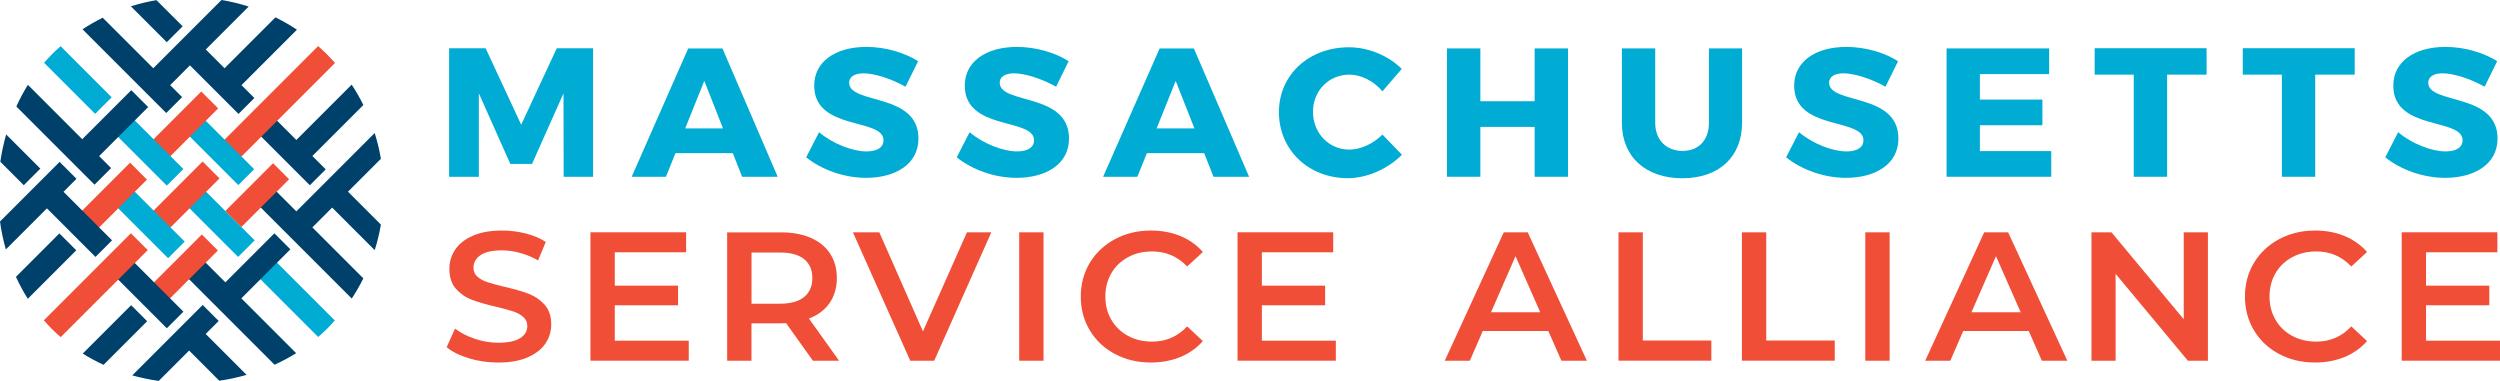 <?xml version="1.0" encoding="UTF-8"?>
<svg id="Layer_2" data-name="Layer 2" xmlns="http://www.w3.org/2000/svg" viewBox="0 0 742.91 113.2">
  <defs>
    <style>
      .cls-1 {
        fill: #00416b;
      }

      .cls-2 {
        fill: #00acd4;
      }

      .cls-3 {
        fill: #f04e36;
      }
    </style>
  </defs>
  <g id="Layer_1-2" data-name="Layer 1">
    <g>
      <g>
        <path class="cls-1" d="m81.85,5.16l-15.12,15.12-5.58-5.58,12.75-12.75c-2.65-.85-5.35-1.5-8.08-1.95l-20.28,20.28-15.02-15.02c-2.05,1.02-4.06,2.16-6,3.44l24.88,24.88,4.72-4.72-3.56-3.56,5.88-5.88,14.43,14.43,4.72-4.72-3.83-3.83,16.48-16.48c-2.06-1.37-4.19-2.58-6.37-3.66Z"/>
        <path class="cls-1" d="m49.56,12.54l4.72-4.72L46.49.04c-2.56.44-5.1,1.05-7.6,1.84l10.66,10.66Z"/>
        <path class="cls-2" d="m28.26,33.84l4.93-4.93-15.19-15.19c-.86.77-1.72,1.56-2.54,2.38-.82.82-1.6,1.68-2.36,2.56l15.17,15.17Z"/>
        <path class="cls-1" d="m7.06,55.04l4.93-4.93L1.83,39.95c-.75,2.65-1.34,5.36-1.74,8.12l6.98,6.98Z"/>
        <path class="cls-1" d="m8.26,88.79l14.41-14.41-5.02-5.02-12.91,12.91c1.02,2.24,2.19,4.42,3.52,6.51Z"/>
        <path class="cls-1" d="m30.77,108.41l12.96-12.96-4.76-4.76-14.38,14.38c1.99,1.26,4.06,2.36,6.18,3.34Z"/>
        <path class="cls-1" d="m60.23,90.63l-20.92,20.92c2.58.72,5.21,1.27,7.86,1.64l9.02-9.02,8.97,8.97c2.75-.4,5.47-.98,8.12-1.74l-12.16-12.16,3.86-3.86-4.75-4.75Z"/>
        <path class="cls-2" d="m99.5,95.23l-20.14-20.14-4.93,4.93,20.12,20.12c.88-.76,1.74-1.54,2.56-2.36s1.62-1.68,2.38-2.54Z"/>
        <path class="cls-1" d="m81.54,69.33l-14.57,14.57-6.58-6.58-4.93,4.93,26.13,26.13c2.23-1.01,4.37-2.16,6.42-3.43l-16.29-16.29,14.57-14.57-4.75-4.75Z"/>
        <rect class="cls-3" x="43.11" y="76.67" width="22.56" height="6.73" transform="translate(-40.67 61.9) rotate(-45)"/>
        <rect class="cls-1" x="40.03" y="74.51" width="6.97" height="24.1" transform="translate(-48.46 56.12) rotate(-45)"/>
        <path class="cls-3" d="m38.9,69.31l-25.87,25.87c.77.89,1.57,1.76,2.41,2.6s1.72,1.64,2.6,2.41l25.87-25.87-5.02-5.02Z"/>
        <path class="cls-1" d="m111.34,39.53l-23.28,23.28-6.26-6.26-4.72,4.72,27.45,27.45c1.28-1.94,2.42-3.95,3.44-6l-15.15-15.15,5.88-5.88,12.65,12.65c.79-2.5,1.4-5.03,1.84-7.6l-9.78-9.78,9.78-9.78c-.44-2.58-1.06-5.14-1.85-7.66Z"/>
        <rect class="cls-2" x="61.22" y="53.31" width="6.97" height="24.1" transform="translate(-27.27 64.9) rotate(-45)"/>
        <rect class="cls-3" x="42.34" y="55.4" width="23.88" height="7.1" transform="translate(-25.79 55.65) rotate(-45)"/>
        <rect class="cls-3" x="66.41" y="54.62" width="20.06" height="6.73" transform="translate(-18.62 71.03) rotate(-45)"/>
        <rect class="cls-2" x="40.87" y="54.8" width="6.97" height="22.8" transform="translate(-33.82 50.75) rotate(-45)"/>
        <rect class="cls-3" x="21.91" y="55.29" width="22.56" height="7.1" transform="translate(-31.89 40.7) rotate(-45)"/>
        <path class="cls-1" d="m33.3,71.42l-14.43-14.43,3.86-3.86-5.02-5.02L0,65.82c.38,2.8.96,5.57,1.74,8.3l12.2-12.2,14.43,14.43,4.93-4.93Z"/>
        <path class="cls-1" d="m104.51,25.15l-16.45,16.45-8.5-8.5-4.72,4.72,17.23,17.23,4.72-4.72-3.97-3.97,15.16-15.16c-1.03-2.07-2.18-4.09-3.47-6.05Z"/>
        <path class="cls-3" d="m97.12,16.11c-.84-.84-1.71-1.64-2.59-2.42l-29.78,29.78,5.02,5.02,29.78-29.78c-.78-.88-1.58-1.75-2.42-2.59Z"/>
        <rect class="cls-2" x="61.5" y="32.51" width="6.67" height="23.58" transform="translate(-12.34 58.82) rotate(-45)"/>
        <rect class="cls-3" x="43.96" y="33.76" width="21.52" height="7.1" transform="translate(-10.36 49.62) rotate(-45)"/>
        <rect class="cls-2" x="39.64" y="31.2" width="6.97" height="25.18" transform="translate(-18.33 43.32) rotate(-45)"/>
        <path class="cls-1" d="m4.85,31.64l23.24,23.24,4.93-4.93-3.56-3.56,14.57-14.57-5.02-5.02-14.57,14.57L8.29,25.21c-1.27,2.05-2.43,4.19-3.43,6.42Z"/>
      </g>
      <g>
        <path class="cls-2" d="m167.5,52.53l-.05-24.79-9.35,20.98h-6.45l-9.35-20.98v24.79h-8.84V14.34h10.85l10.57,22.72,10.57-22.72h10.79v38.2h-8.74Z"/>
        <path class="cls-2" d="m200.72,45.51l-2.83,7.03h-10.18l16.8-38.14h10.18l16.42,38.14h-10.57l-2.78-7.03h-17.03Zm8.57-21.47l-5.68,14.12h11.24l-5.56-14.12Z"/>
        <path class="cls-2" d="m272.82,18.2l-3.73,7.57c-4.12-2.34-9.29-3.98-12.46-3.98-2.56,0-4.29.93-4.29,2.78,0,6.59,20.59,2.83,20.59,16.62,0,7.63-6.9,11.66-15.57,11.66-6.51,0-13.19-2.4-17.8-6.1l3.84-7.47c4,3.43,10.01,5.72,14.07,5.72,3.12,0,5.07-1.15,5.07-3.32,0-6.76-20.59-2.72-20.59-16.24,0-7.03,6.18-11.5,15.52-11.5,5.62,0,11.35,1.69,15.36,4.25Z"/>
        <path class="cls-2" d="m317.56,18.2l-3.73,7.57c-4.12-2.34-9.29-3.98-12.46-3.98-2.56,0-4.29.93-4.29,2.78,0,6.59,20.59,2.83,20.59,16.62,0,7.63-6.9,11.66-15.57,11.66-6.51,0-13.19-2.4-17.8-6.1l3.84-7.47c4,3.43,10.01,5.72,14.07,5.72,3.12,0,5.07-1.15,5.07-3.32,0-6.76-20.59-2.72-20.59-16.24,0-7.03,6.18-11.5,15.52-11.5,5.62,0,11.35,1.69,15.36,4.25Z"/>
        <path class="cls-2" d="m340.81,45.51l-2.83,7.03h-10.18l16.8-38.14h10.18l16.41,38.14h-10.57l-2.78-7.03h-17.03Zm8.57-21.47l-5.68,14.12h11.24l-5.56-14.12Z"/>
        <path class="cls-2" d="m416.54,20.49l-5.73,6.65c-2.56-3.05-6.34-4.96-9.79-4.96-6.18,0-10.85,4.8-10.85,11.06s4.67,11.22,10.85,11.22c3.28,0,7.06-1.74,9.79-4.47l5.79,5.99c-4.17,4.2-10.35,6.97-16.08,6.97-11.74,0-20.47-8.44-20.47-19.61s8.96-19.29,20.8-19.29c5.79,0,11.79,2.51,15.69,6.43Z"/>
        <path class="cls-2" d="m456.04,52.53v-14.82h-16.13v14.82h-9.91V14.39h9.91v15.69h16.13v-15.69h9.91v38.14h-9.91Z"/>
        <path class="cls-2" d="m517.68,36.51c0,10.08-6.84,16.46-17.74,16.46s-17.97-6.37-17.97-16.46V14.39h9.9v22.12c0,5.18,3.39,8.34,8.12,8.34s7.84-3.16,7.84-8.34V14.39h9.85v22.12Z"/>
        <path class="cls-2" d="m564.03,18.2l-3.73,7.57c-4.12-2.34-9.29-3.98-12.46-3.98-2.56,0-4.29.93-4.29,2.78,0,6.59,20.59,2.83,20.59,16.62,0,7.63-6.9,11.66-15.57,11.66-6.51,0-13.19-2.4-17.8-6.1l3.84-7.47c4,3.43,10.01,5.72,14.07,5.72,3.12,0,5.07-1.15,5.07-3.32,0-6.76-20.59-2.72-20.59-16.24,0-7.03,6.18-11.5,15.52-11.5,5.62,0,11.35,1.69,15.36,4.25Z"/>
        <path class="cls-2" d="m588.35,22.02v7.57h18.58v7.63h-18.58v7.68h21.2v7.63h-31.1V14.39h30.48v7.63h-20.58Z"/>
        <path class="cls-2" d="m643.99,22.18v30.35h-9.91v-30.35h-11.62v-7.85h33.26v7.85h-11.74Z"/>
        <path class="cls-2" d="m688,22.18v30.35h-9.91v-30.35h-11.62v-7.85h33.26v7.85h-11.74Z"/>
        <path class="cls-2" d="m742.07,18.2l-3.73,7.57c-4.12-2.34-9.29-3.98-12.46-3.98-2.56,0-4.29.93-4.29,2.78,0,6.59,20.59,2.83,20.59,16.62,0,7.63-6.9,11.66-15.57,11.66-6.51,0-13.19-2.4-17.8-6.1l3.84-7.47c4,3.43,10.01,5.72,14.07,5.72,3.12,0,5.07-1.15,5.07-3.32,0-6.76-20.59-2.72-20.59-16.24,0-7.03,6.18-11.5,15.52-11.5,5.62,0,11.35,1.69,15.36,4.25Z"/>
      </g>
      <g>
        <path class="cls-3" d="m139.38,106.48c-2.8-.84-5.02-1.94-6.65-3.32l2.5-5.51c1.6,1.24,3.55,2.24,5.87,3.03,2.31.78,4.64,1.17,6.98,1.17,2.89,0,5.05-.45,6.48-1.36,1.43-.91,2.14-2.11,2.14-3.6,0-1.09-.4-1.99-1.2-2.7-.8-.71-1.81-1.26-3.03-1.66-1.23-.4-2.9-.85-5.01-1.36-2.97-.69-5.37-1.38-7.21-2.07-1.84-.69-3.41-1.77-4.73-3.24-1.32-1.47-1.98-3.46-1.98-5.97,0-2.11.58-4.02,1.75-5.75,1.17-1.72,2.93-3.1,5.28-4.11,2.35-1.02,5.24-1.52,8.65-1.52,2.37,0,4.71.29,7.01.87,2.29.58,4.28,1.42,5.95,2.51l-2.28,5.5c-1.7-.98-3.49-1.72-5.34-2.23-1.86-.51-3.65-.76-5.4-.76-2.86,0-4.98.47-6.37,1.42-1.39.95-2.09,2.2-2.09,3.76,0,1.09.4,1.98,1.2,2.67.8.69,1.8,1.24,3.03,1.63,1.23.4,2.89.86,5.01,1.36,2.9.66,5.27,1.34,7.12,2.05,1.86.71,3.44,1.79,4.76,3.24,1.31,1.45,1.98,3.41,1.98,5.88,0,2.11-.58,4.01-1.76,5.72-1.17,1.71-2.94,3.07-5.31,4.09-2.37,1.02-5.26,1.52-8.68,1.52-3,0-5.91-.42-8.71-1.25Z"/>
        <path class="cls-3" d="m204.67,101.24v5.94h-29.21v-38.15h28.43v5.94h-21.2v9.92h18.8v5.83h-18.8v10.52h21.98Z"/>
        <path class="cls-3" d="m241.56,107.19l-7.96-11.17c-.33.04-.84.06-1.5.06h-8.79v11.12h-7.23v-38.15h16.02c3.37,0,6.31.54,8.82,1.63,2.5,1.09,4.42,2.65,5.75,4.69,1.34,2.04,2.01,4.45,2.01,7.25s-.72,5.34-2.15,7.41c-1.43,2.07-3.47,3.61-6.15,4.63l8.96,12.53h-7.79Zm-2.61-30.19c-1.63-1.31-4.02-1.96-7.18-1.96h-8.45v15.21h8.45c3.16,0,5.55-.66,7.18-1.99,1.63-1.33,2.45-3.21,2.45-5.64s-.82-4.3-2.45-5.61Z"/>
        <path class="cls-3" d="m294.58,69.04l-16.97,38.15h-7.12l-17.03-38.15h7.84l12.97,29.43,13.07-29.43h7.23Z"/>
        <path class="cls-3" d="m302.87,69.04h7.23v38.15h-7.23v-38.15Z"/>
        <path class="cls-3" d="m331.33,105.2c-3.18-1.69-5.66-4.02-7.46-7-1.8-2.98-2.7-6.34-2.7-10.08s.91-7.1,2.72-10.08c1.82-2.98,4.32-5.31,7.49-7,3.18-1.69,6.72-2.53,10.65-2.53,3.19,0,6.1.54,8.74,1.63,2.63,1.09,4.86,2.67,6.68,4.74l-4.67,4.31c-2.82-2.98-6.29-4.47-10.4-4.47-2.67,0-5.07.57-7.18,1.71-2.11,1.15-3.77,2.73-4.95,4.77-1.19,2.04-1.78,4.34-1.78,6.92s.59,4.89,1.78,6.92c1.19,2.04,2.84,3.62,4.95,4.77,2.11,1.14,4.51,1.71,7.18,1.71,4.12,0,7.58-1.51,10.4-4.52l4.67,4.36c-1.82,2.07-4.06,3.65-6.7,4.74-2.66,1.09-5.58,1.63-8.76,1.63-3.93,0-7.49-.84-10.65-2.53Z"/>
        <path class="cls-3" d="m396.96,101.24v5.94h-29.21v-38.15h28.43v5.94h-21.2v9.92h18.8v5.83h-18.8v10.52h21.98Z"/>
        <path class="cls-3" d="m460.1,98.36h-19.47l-3.84,8.83h-7.46l17.53-38.15h7.12l17.58,38.15h-7.57l-3.89-8.83Zm-2.39-5.56l-7.35-16.67-7.29,16.67h14.63Z"/>
        <path class="cls-3" d="m480.96,69.04h7.23v32.15h20.36v5.99h-27.59v-38.15Z"/>
        <path class="cls-3" d="m517.63,69.04h7.23v32.15h20.36v5.99h-27.59v-38.15Z"/>
        <path class="cls-3" d="m554.3,69.04h7.23v38.15h-7.23v-38.15Z"/>
        <path class="cls-3" d="m602.87,98.36h-19.47l-3.84,8.83h-7.46l17.53-38.15h7.12l17.58,38.15h-7.57l-3.89-8.83Zm-2.39-5.56l-7.35-16.67-7.29,16.67h14.63Z"/>
        <path class="cls-3" d="m656.11,69.04v38.15h-5.95l-21.48-25.83v25.83h-7.17v-38.15h5.95l21.47,25.83v-25.83h7.18Z"/>
        <path class="cls-3" d="m677.28,105.2c-3.18-1.69-5.66-4.02-7.46-7-1.8-2.98-2.7-6.34-2.7-10.08s.91-7.1,2.72-10.08c1.82-2.98,4.32-5.31,7.49-7,3.18-1.69,6.72-2.53,10.65-2.53,3.19,0,6.1.54,8.74,1.63,2.63,1.09,4.86,2.67,6.68,4.74l-4.67,4.31c-2.82-2.98-6.29-4.47-10.4-4.47-2.67,0-5.07.57-7.18,1.71-2.11,1.15-3.77,2.73-4.95,4.77-1.19,2.04-1.78,4.34-1.78,6.92s.59,4.89,1.78,6.92c1.19,2.04,2.84,3.62,4.95,4.77,2.11,1.14,4.51,1.71,7.18,1.71,4.12,0,7.58-1.51,10.4-4.52l4.67,4.36c-1.82,2.07-4.06,3.65-6.7,4.74-2.66,1.09-5.58,1.63-8.76,1.63-3.93,0-7.49-.84-10.65-2.53Z"/>
        <path class="cls-3" d="m742.91,101.24v5.94h-29.21v-38.15h28.43v5.94h-21.2v9.92h18.8v5.83h-18.8v10.52h21.98Z"/>
      </g>
    </g>
  </g>
</svg>
